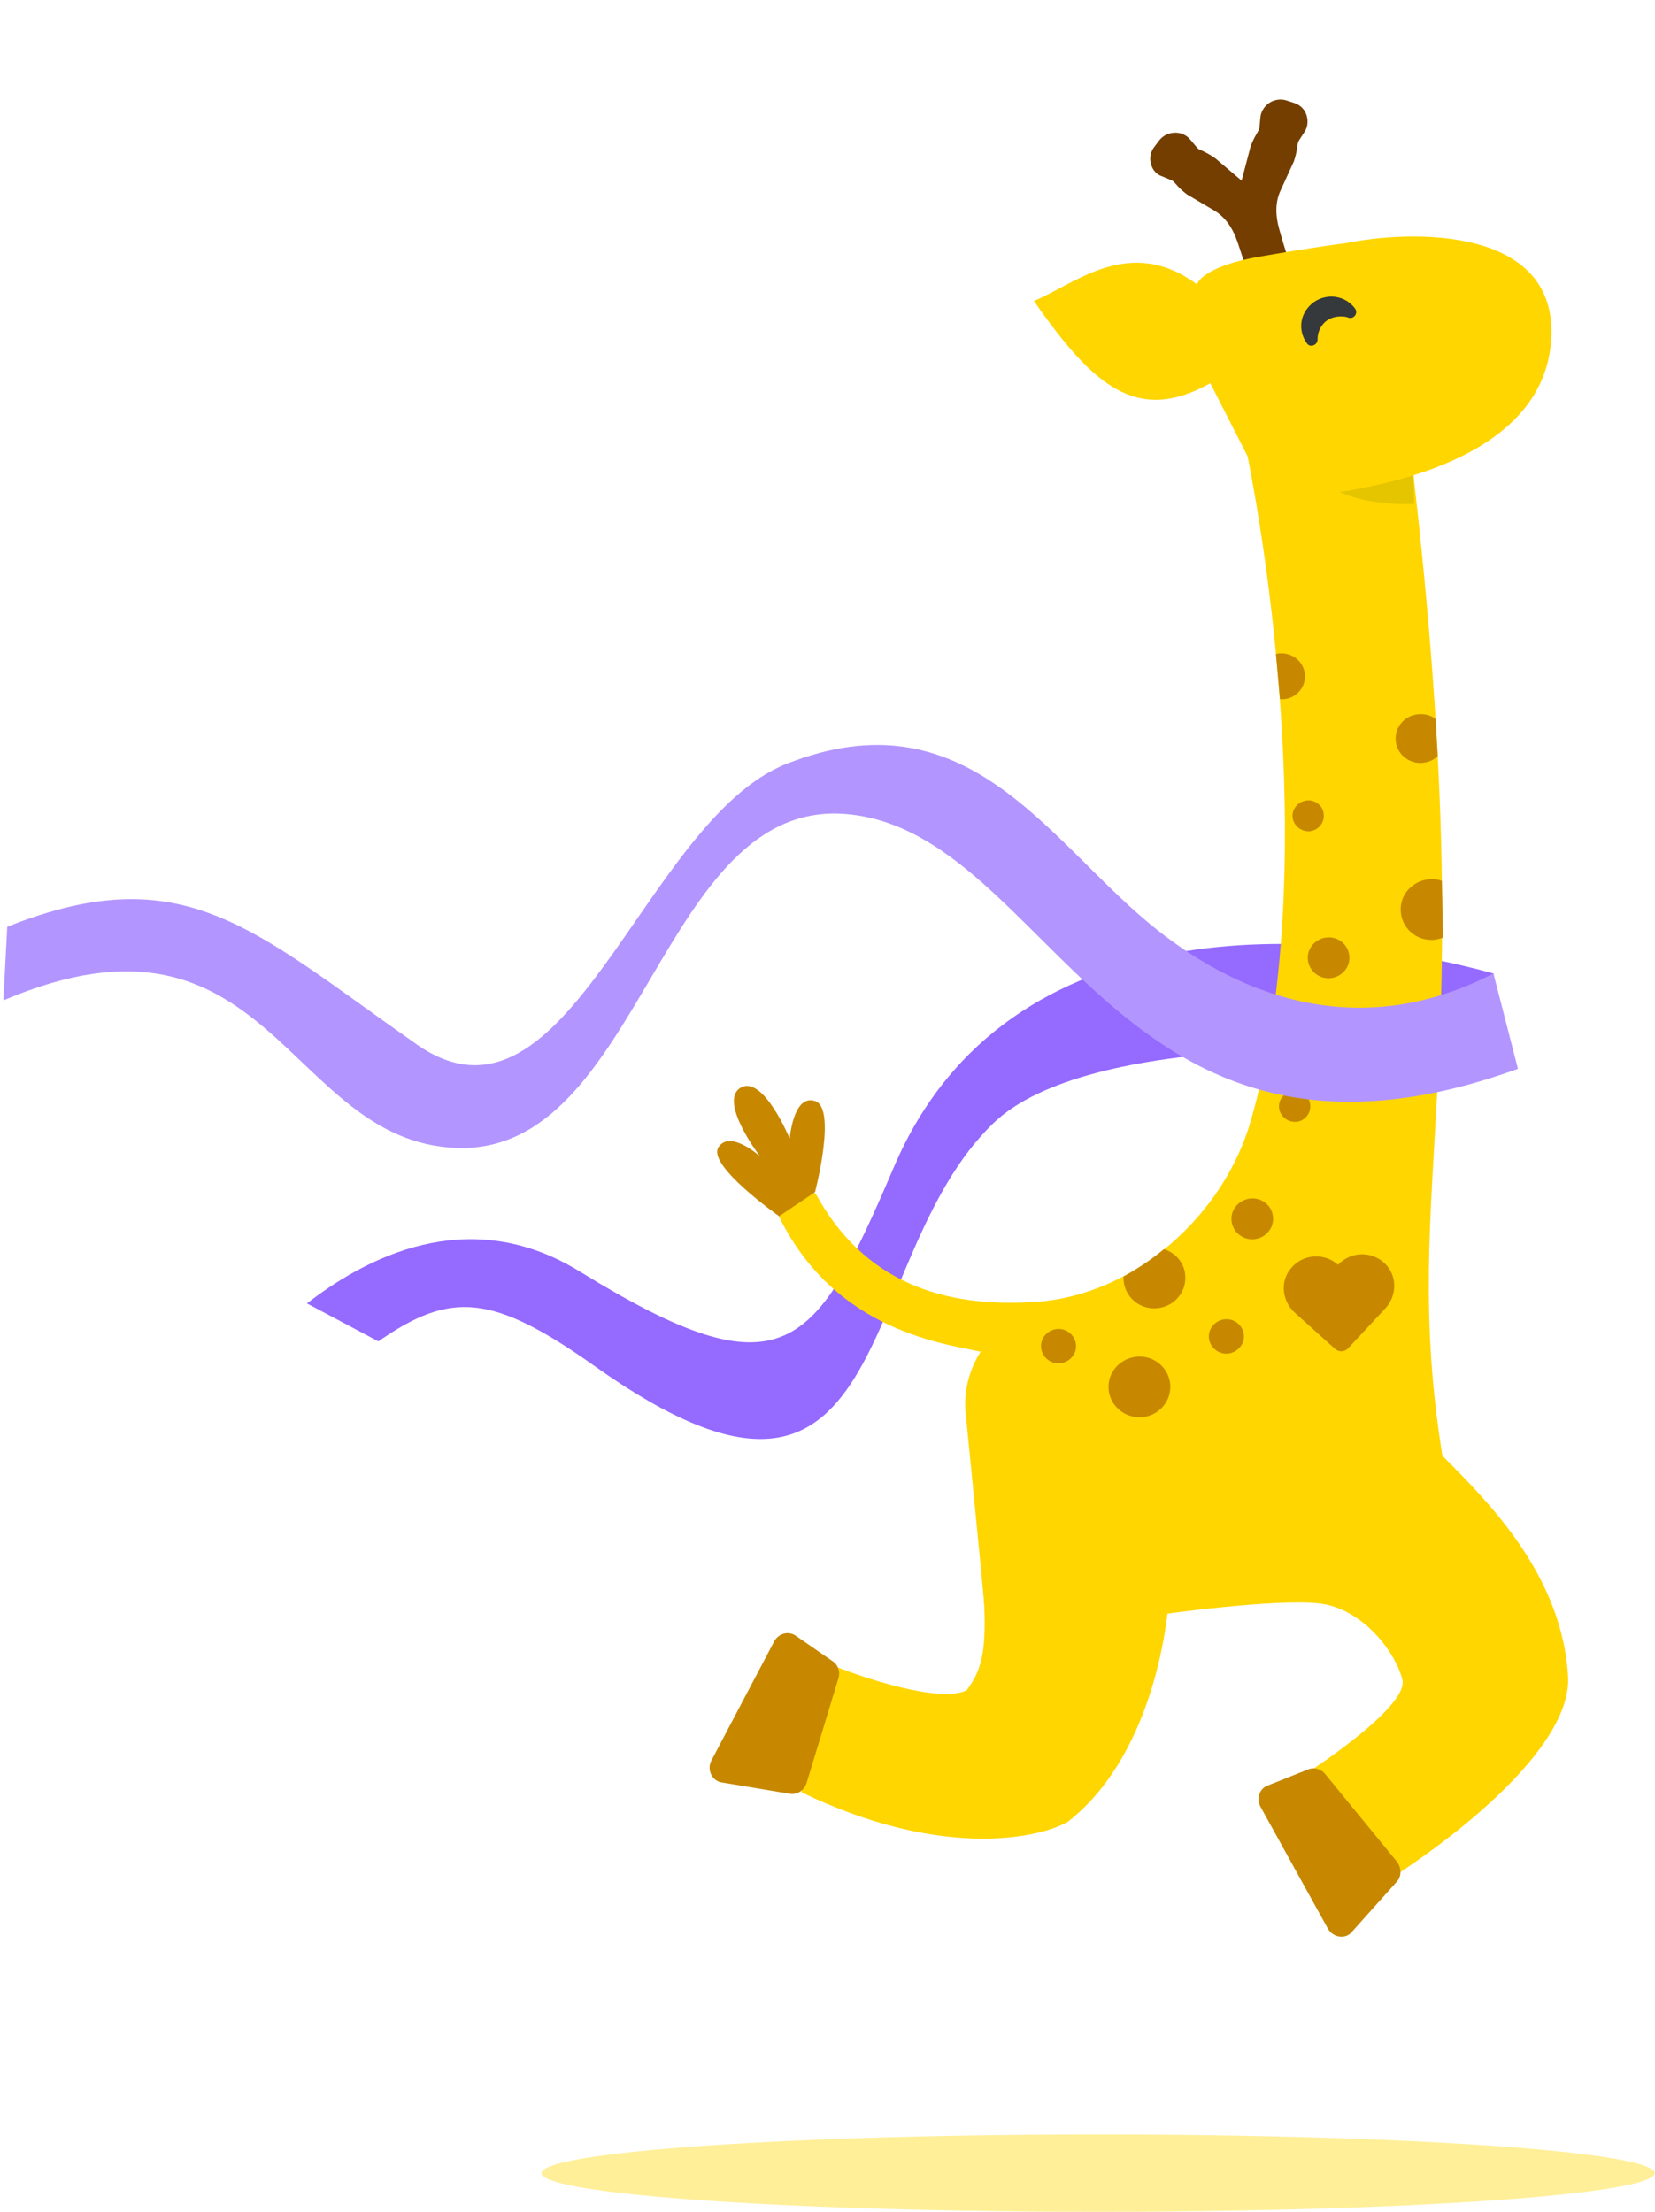 <svg width="449" height="600" viewBox="0 0 449 600" fill="none" xmlns="http://www.w3.org/2000/svg">
<g clip-path="url(#clip0_8409_96862)">
<g style="mix-blend-mode:multiply">
<ellipse cx="297.916" cy="589.5" rx="151" ry="10.5" fill="#FFEF99"/>
</g>
<path d="M242.546 316.502C273.331 244.48 359.992 251.48 405.207 264.091L405.431 287.682C377.975 283.437 295.28 279.866 269.51 304.674C230.813 341.927 244.027 429.248 161.506 370.699C133.502 350.83 122.3 350.219 102.656 363.867L83.265 353.574C102.47 338.719 129.285 327.676 157.267 344.907C212.764 379.081 221.169 366.514 242.546 316.502Z" fill="#956AFF"/>
<path fill-rule="evenodd" clip-rule="evenodd" d="M383.312 127.606C366.341 118.114 353.61 110.519 336.03 111.995C346.713 159.864 356.319 244.74 339.387 303.895C331.969 329.808 307.829 351.239 281.32 353.137C255.311 354.999 234.118 347.353 221.316 323.841C221.316 323.841 208.056 316.522 209.339 325.582C223.84 360.672 255.288 364.309 266.029 366.676C263.109 371.331 261.599 376.723 261.88 382.294C261.88 382.294 264.356 407.128 266.166 426.001C268.52 450.55 269.064 458.029 262.375 461.972C254.237 466.769 234.711 459.061 228.026 456.574C227.974 465.287 222.704 479.457 223.715 483.577C232.99 487.298 271.888 496.971 285.269 489.213C296.17 482.893 311.181 458.562 314.463 438.011C314.463 438.011 346.956 433.44 358.37 435.021C369.784 436.602 378.499 448.004 380.452 455.577C382.514 463.573 350.927 483.368 350.927 483.368C350.927 483.368 358.87 502.285 373.642 511.89C398.181 496.616 426.492 472.698 425.411 454.725C423.761 427.293 403.946 407.533 391.318 394.906C379.207 319.469 402.547 292.797 383.312 127.606Z" fill="#FFD600"/>
<path d="M317.362 428.476C300.213 426.838 269.239 422.693 265.903 421.373C268.558 446.56 266.796 452.337 262.264 458.52C254.952 462.067 234.324 455.238 224.924 451.38L217.39 486.159C254.564 504.121 281.035 499.032 289.624 494.242C311.431 477.377 317.202 443.371 317.362 428.476Z" fill="#FFD600"/>
<path fill-rule="evenodd" clip-rule="evenodd" d="M354.758 217.117C352.433 217.234 350.544 219.213 350.659 221.495C350.775 223.777 352.785 225.56 355.114 225.51C357.439 225.393 359.26 223.417 359.144 221.135C359.094 218.782 357.084 216.999 354.758 217.117Z" fill="#C78800"/>
<path fill-rule="evenodd" clip-rule="evenodd" d="M351.087 295.933C348.761 296.05 346.873 298.03 346.988 300.312C347.103 302.594 349.113 304.377 351.442 304.326C353.771 304.276 355.588 302.233 355.473 299.951C355.422 297.598 353.412 295.816 351.087 295.933Z" fill="#C78800"/>
<path fill-rule="evenodd" clip-rule="evenodd" d="M360.203 254.284C357.056 254.443 354.651 257.054 354.803 260.074C354.959 263.161 357.616 265.517 360.694 265.362C363.84 265.203 366.245 262.592 366.093 259.572C365.937 256.484 363.349 254.125 360.203 254.284Z" fill="#C78800"/>
<path fill-rule="evenodd" clip-rule="evenodd" d="M381.564 281.37C378.417 281.529 376.012 284.14 376.164 287.16C376.32 290.247 378.977 292.603 382.055 292.448C385.201 292.289 387.606 289.678 387.454 286.658C387.366 283.567 384.71 281.211 381.564 281.37Z" fill="#C78800"/>
<path fill-rule="evenodd" clip-rule="evenodd" d="M353.99 182.761C354.408 186.163 351.898 189.315 348.423 189.675C348.015 189.725 347.667 189.7 347.251 189.683C346.879 185.531 346.515 181.446 346.158 177.427C346.43 177.393 346.694 177.293 346.898 177.268C350.441 176.9 353.564 179.293 353.99 182.761Z" fill="#C78800"/>
<path fill-rule="evenodd" clip-rule="evenodd" d="M391.187 238.959L391.485 254.353C390.609 254.667 389.73 254.913 388.773 254.961C384.122 255.196 380.242 251.69 380.011 247.126C379.781 242.562 383.359 238.748 388.01 238.514C389.101 238.391 390.209 238.605 391.187 238.959Z" fill="#C78800"/>
<path fill-rule="evenodd" clip-rule="evenodd" d="M389.469 195.019L390.049 205.156C388.968 206.132 387.585 206.798 385.948 206.947C382.265 207.282 378.921 204.549 378.661 200.929C378.325 197.248 381.126 194.024 384.816 193.756C386.589 193.594 388.212 194.054 389.469 195.019Z" fill="#C78800"/>
<path fill-rule="evenodd" clip-rule="evenodd" d="M363.001 343.093C366.45 339.42 372.339 339.258 375.884 342.914C379.138 346.249 378.995 351.572 375.807 354.963L365.723 365.767C364.813 366.755 363.24 366.834 362.235 365.943L351.316 356.131C347.867 353.008 347.189 347.726 350.162 344.144C353.321 340.15 359.265 339.715 363.001 343.093Z" fill="#C78800"/>
<path fill-rule="evenodd" clip-rule="evenodd" d="M332.511 357.862C329.912 357.993 327.829 360.184 327.958 362.735C328.087 365.285 330.315 367.326 332.914 367.195C335.514 367.064 337.597 364.873 337.468 362.322C337.336 359.705 335.111 357.731 332.511 357.862Z" fill="#C78800"/>
<path fill-rule="evenodd" clip-rule="evenodd" d="M286.971 360.497C284.372 360.628 282.289 362.819 282.418 365.37C282.546 367.92 284.775 369.961 287.374 369.83C289.974 369.699 292.057 367.508 291.928 364.957C291.799 362.407 289.571 360.366 286.971 360.497Z" fill="#C78800"/>
<path fill-rule="evenodd" clip-rule="evenodd" d="M308.746 368.009C304.095 368.244 300.516 372.058 300.747 376.622C300.974 381.119 304.854 384.625 309.508 384.457C314.16 384.223 317.67 380.412 317.508 375.844C317.277 371.28 313.397 367.775 308.746 368.009Z" fill="#C78800"/>
<path fill-rule="evenodd" clip-rule="evenodd" d="M321.574 346.301C321.801 350.799 318.226 354.68 313.575 354.914C308.924 355.149 305.044 351.644 304.813 347.079C304.799 346.811 304.786 346.542 304.841 346.271C308.709 344.124 312.424 341.649 315.78 338.855C319.056 339.901 321.463 342.741 321.574 346.301Z" fill="#C78800"/>
<path fill-rule="evenodd" clip-rule="evenodd" d="M339.49 325.102C336.344 325.261 333.939 327.872 334.091 330.892C334.247 333.98 336.904 336.336 339.982 336.181C343.128 336.022 345.533 333.411 345.38 330.39C345.293 327.3 342.637 324.944 339.49 325.102Z" fill="#C78800"/>
<path fill-rule="evenodd" clip-rule="evenodd" d="M359.588 481.328L378.903 504.91C380.266 506.617 380.31 508.962 378.955 510.441L366.66 524.171C364.91 526.143 361.602 525.603 360.212 523.091L342.028 490.224C340.792 487.991 341.619 485.255 343.821 484.401L355.048 479.921C356.572 479.351 358.444 479.864 359.588 481.328Z" fill="#C78800"/>
<path fill-rule="evenodd" clip-rule="evenodd" d="M227.465 455.258L218.828 483.657C218.183 485.683 216.252 486.944 214.246 486.588L195.78 483.515C193.137 483.086 191.699 480.049 193 477.58L210.023 445.276C211.18 443.082 213.933 442.342 215.902 443.73L226.047 450.743C227.391 451.714 228.032 453.542 227.465 455.258Z" fill="#C78800"/>
<path d="M211.38 329.921C211.38 329.921 191.773 316.168 194.902 311.238C198.032 306.309 206.168 313.667 206.168 313.667C206.168 313.667 194.804 298.741 200.885 295.099C207.01 291.372 214.246 308.868 214.246 308.868C214.246 308.868 215.204 296.728 221.112 298.666C227.085 300.581 221.118 323.373 221.118 323.373L211.38 329.921Z" fill="#C78800"/>
<path d="M383.471 128.754C383.471 128.754 372.18 129.921 363.042 133.246C363.042 133.246 370.042 137.188 383.622 136.717L383.471 128.754Z" fill="#E5C500"/>
<path d="M312.243 44.423C311.806 42.846 312.138 41.132 313.188 39.824L314.401 38.216C315.424 36.847 316.945 36.06 318.657 36C320.368 35.94 321.902 36.632 322.959 37.918L324.662 39.94C324.867 40.216 325.134 40.462 325.496 40.589L326.367 40.997C327.539 41.561 328.768 42.247 329.811 43.02L336.848 49.001L339.187 40.112L339.192 39.961C339.661 38.702 340.221 37.475 340.899 36.341L341.353 35.535C341.516 35.236 341.65 34.876 341.693 34.485L341.93 31.924C342.076 30.298 342.979 28.835 344.415 27.866C345.818 26.986 347.596 26.747 349.135 27.287L351.098 27.926C352.699 28.438 353.942 29.637 354.44 31.185C354.938 32.732 354.822 34.42 353.89 35.821L352.442 38.058C352.28 38.357 352.117 38.656 352.074 39.047L351.953 39.92C351.756 41.274 351.44 42.536 351.033 43.765L347.446 51.606C346.002 54.657 345.916 58.186 347.092 62.311C347.448 63.554 348.188 66.102 348.188 66.102L350.561 73.748L339.21 77.285L337.024 69.551C337.024 69.551 336.222 67.033 335.775 65.757C334.385 61.659 332.31 58.846 329.467 57.135L322.251 52.871L322.041 52.746C320.998 51.973 319.96 51.049 319.109 50.038L318.49 49.363C318.223 49.117 317.957 48.871 317.533 48.773L315.184 47.795C313.764 47.347 312.617 46.029 312.243 44.423Z" fill="#733E00"/>
<path d="M324.758 77.15C306.445 63.666 291.851 76.936 280.502 81.641C296.609 104.762 308.549 115.076 328.347 103.945L340.268 127.288C345.014 130.387 355.052 135.184 366.039 133.082C376.942 130.996 418.282 123.781 420.797 92.737C423.369 60.999 382.288 62.404 365.124 65.968C362.207 66.321 353.331 67.565 341.164 69.717C328.997 71.869 325.157 75.569 324.758 77.15Z" fill="#FFD600"/>
<path d="M363.866 85.841C362.035 85.808 360.213 86.439 359.039 87.806C357.959 89.054 357.452 90.553 357.464 92.032C357.505 93.571 355.554 94.411 354.616 93.218L354.588 93.157C352.775 90.74 352.461 87.325 354.014 84.668C356.575 80.127 362.469 79.148 366.274 82.264C366.778 82.695 367.221 83.156 367.63 83.706C368.506 84.929 367.383 86.568 365.929 86.21C365.267 85.927 364.628 85.855 363.866 85.841Z" fill="#36393B"/>
<path d="M311.629 250.36C333.94 268.919 367.159 283.666 405.169 264.08L411.816 289.941C302.752 329.394 285.231 225.835 229.812 220.844C178.865 216.256 174.36 313.467 123.675 311.39C77.691 309.506 73.156 240.658 0.916 271.374L1.962 251.403C49.905 232.337 68.485 252.079 113.027 283.292C154.113 312.081 174.427 222.565 213.411 207.201C261.927 188.081 283.741 227.161 311.629 250.36Z" fill="#B395FF"/>
</g>
<defs>
<clipPath id="clip0_8409_96862">
<rect width="448" height="600" fill="white" transform="translate(0.916)"/>
</clipPath>
</defs>
</svg>
